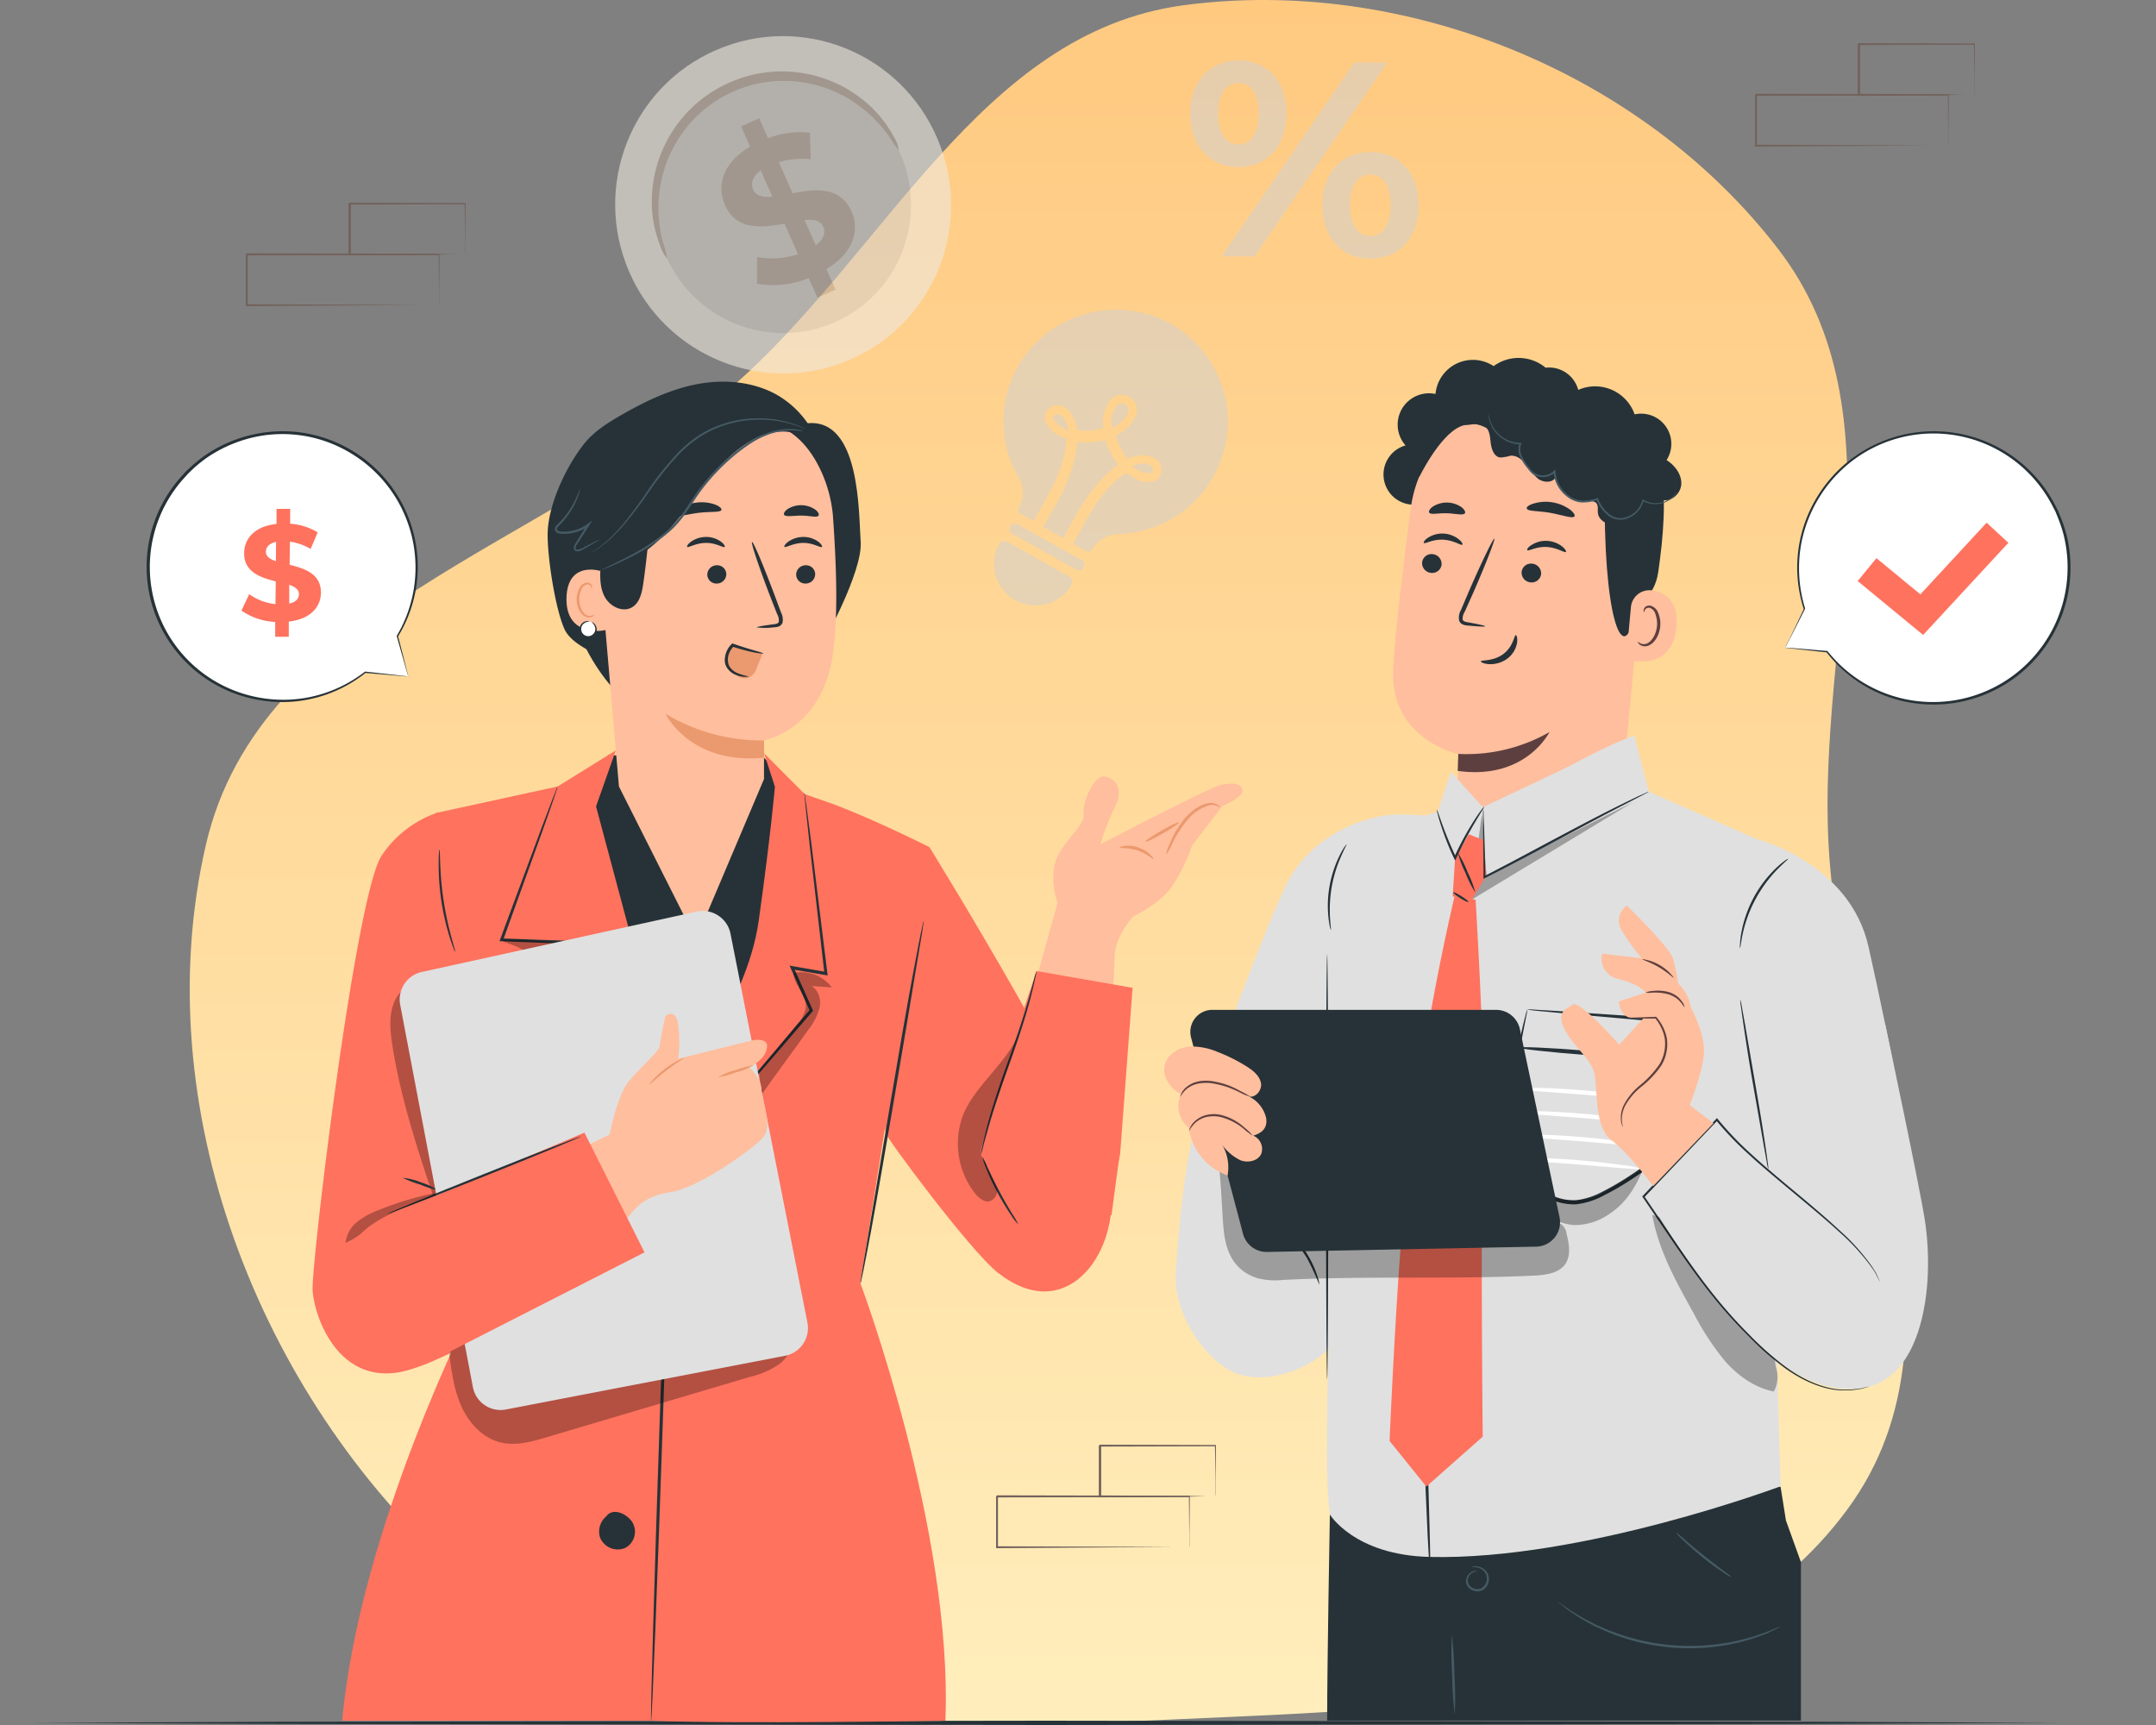 <svg width="500" height="400" fill="none" xmlns="http://www.w3.org/2000/svg"><rect width="100%" height="100%" fill="#808080" stroke="none"/><g clip-path="url(#a)"><path fill-rule="evenodd" clip-rule="evenodd" d="M424.07 195.939c-2.648-47.943 17.607-100.042-11.666-138.167C380.912 16.78 325.657-5.651 274.411 1.229c-47.381 6.378-69.14 57.976-105.427 89.15-42.228 36.261-108.72 51.239-121.245 105.56-13.885 60.269 12.096 127.49 58.189 168.696 44.447 39.702 109.006 36.62 168.483 33.969 55.899-2.508 120.672-3.512 153.954-48.516 31.707-42.927-1.432-100.759-4.295-154.149Z" fill="url(#b)"/><path d="m7 399.505 58.875-.252 58.875-.091L242.5 399l117.75.162 58.875.091 58.875.252-58.875.242-58.875.091L242.5 400l-117.75-.162-58.875-.091L7 399.505ZM308.41 351.227s-.63 34.83-.63 47.75h109.88v-36.74l-3.48-9.66-1.25-7.84-104.52 6.49Z" fill="#263238"/><path d="M337.381 397.577a82.495 82.495 0 0 1-.611-9.24 84.815 84.815 0 0 1-.09-9.27 82.91 82.91 0 0 1 .611 9.25c.199 3.083.229 6.174.09 9.26ZM341.14 363.417s.2-.15.64-.21a3.237 3.237 0 0 1 1.83.31 2.903 2.903 0 0 1 1.67 2.21 3.001 3.001 0 0 1-1.44 3 2.793 2.793 0 0 1-3.3-.65 2.16 2.16 0 0 1-.56-1.45c0-.456.135-.902.39-1.28a2.332 2.332 0 0 1 1.53-1.07c.45-.06.69.05.68.07-.01.02-.25 0-.63.13-.54.183-.993.561-1.27 1.06a1.84 1.84 0 0 0 .22 2.22 2.335 2.335 0 0 0 2.69.51 2.568 2.568 0 0 0 .835-3.561 2.578 2.578 0 0 0-.985-.909 4.315 4.315 0 0 0-2.3-.38ZM401.64 365.777a10.059 10.059 0 0 1-2.12-1.23c-1.26-.83-3-2.05-4.76-3.49-1.76-1.44-3.35-2.85-4.43-3.9a9.914 9.914 0 0 1-1.66-1.8c.685.447 1.324.96 1.91 1.53 1.14 1 2.72 2.33 4.5 3.76 1.78 1.43 3.45 2.69 4.65 3.6.683.45 1.322.962 1.91 1.53ZM412.91 377.217a1.955 1.955 0 0 1-.48.27l-1.44.69-1 .49c-.38.17-.82.32-1.28.49-.92.33-2 .77-3.16 1.08l-1.88.53c-.65.18-1.35.29-2.06.45-1.42.34-3 .51-4.6.73a49.76 49.76 0 0 1-21.12-2.37 45.55 45.55 0 0 1-4.33-1.72c-.66-.3-1.32-.57-1.92-.88l-1.71-.93a30.686 30.686 0 0 1-2.85-1.75c-.41-.27-.8-.51-1.15-.75-.35-.24-.63-.49-.91-.71l-1.25-1c-.28-.23-.42-.35-.41-.37.166.082.323.179.47.29l1.31.91.93.66c.35.23.75.46 1.17.72.84.5 1.76 1.13 2.87 1.66l1.71.9c.6.3 1.25.55 1.91.85 1.31.62 2.78 1.1 4.31 1.65a50.595 50.595 0 0 0 20.87 2.31c1.62-.2 3.16-.35 4.57-.67.71-.15 1.4-.25 2.05-.42l1.87-.5c1.2-.28 2.23-.69 3.16-1 .46-.16.9-.3 1.29-.45l1.06-.44 1.47-.6a2.3 2.3 0 0 1 .53-.12Z" fill="#455A64"/><path d="M328.221 117.017a6.998 6.998 0 0 1-6.274-10.75 7.003 7.003 0 0 1 4.014-2.98 7.27 7.27 0 0 1 6.95-11.93 8.703 8.703 0 0 1 4.908-7.051 8.71 8.71 0 0 1 8.572.591 9.777 9.777 0 0 1 12.05.37 6.997 6.997 0 0 1 7.171 4.041 7.003 7.003 0 0 1-1.631 8.07" fill="#263238"/><path d="M327.161 117.937a29.667 29.667 0 0 1 30.93-25.78l1.54.08c16.5 1.78 24.2 16.8 21.95 33.24l-5.13 55-.28 2.67-38.56 5.76.75-14s-15.83-3.33-15.27-19.24c.32-7.69 2.2-23.47 4.07-37.73Z" fill="#FFBE9D"/><path d="M338.191 174.817a38.587 38.587 0 0 0 21.14-5.06s-5.47 11.2-21.27 9l.13-3.94Z" fill="#5E3F3F"/><path d="M329.801 130.437a2.279 2.279 0 0 0 2.07 2.4 2.172 2.172 0 0 0 2.19-1.107 2.19 2.19 0 0 0 .26-.823 2.29 2.29 0 0 0-2.08-2.41 2.185 2.185 0 0 0-2.182 1.119 2.202 2.202 0 0 0-.258.821ZM330.19 125.897c.27.31 2-.88 4.5-.75s4.17 1.43 4.45 1.15c.14-.13-.12-.68-.88-1.28a6.193 6.193 0 0 0-3.54-1.29 6.004 6.004 0 0 0-3.6 1c-.78.5-1.03 1.03-.93 1.17ZM352.88 132.637a2.256 2.256 0 0 0 2.07 2.4 2.184 2.184 0 0 0 2.45-1.93 2.27 2.27 0 0 0-2.08-2.4 2.173 2.173 0 0 0-2.44 1.93ZM354.19 127.577c.27.31 2.06-.87 4.5-.74s4.17 1.43 4.45 1.15c.14-.13-.12-.68-.87-1.28a6.225 6.225 0 0 0-3.55-1.29 6.064 6.064 0 0 0-3.6 1c-.77.46-1.03.99-.93 1.16ZM344.421 145.227c0-.14-1.49-.48-3.93-.91-.62-.1-1.21-.25-1.29-.68a3.123 3.123 0 0 1 .51-1.83c.66-1.48 1.35-3 2.08-4.66 2.9-6.64 5-12.11 4.76-12.23-.24-.12-2.83 5.18-5.73 11.81l-2 4.7a3.57 3.57 0 0 0-.44 2.43 1.502 1.502 0 0 0 1 1c.338.117.692.185 1.05.2 2.44.22 3.98.31 3.99.17ZM351.53 147.277c-.39 0-.53 2.61-2.9 4.38s-5.17 1.34-5.21 1.71c0 .16.61.54 1.8.63a6.586 6.586 0 0 0 4.34-1.27 5.765 5.765 0 0 0 2.26-3.68c.16-1.11-.11-1.78-.29-1.77ZM354.09 117.937c.21.67 2.66.48 5.51 1 2.85.52 5.13 1.38 5.54.8.19-.27-.18-.92-1.09-1.61a9.69 9.69 0 0 0-8.42-1.35c-1.12.34-1.68.8-1.54 1.16ZM331.441 118.867c.4.57 2.12.08 4.14.15 2.02.07 3.72.56 4.15 0 .18-.27-.06-.84-.78-1.4a6.003 6.003 0 0 0-6.68-.13c-.74.54-1 1.09-.83 1.38Z" fill="#263238"/><path d="M329.091 110.727s4.69-9.76 9.61-11.84c5.95-2.53 8.14 4 13.76 2.71 5.62-1.29 11.3-3.7 16.75.86 6 5 2.9 8.14 2.93 15.22.13 28.69 4.95 37 7.11 23.64.24-1.47 4.39-2.44 5.31-8.65 1.19-8.05 2-17.86.47-23.69-1.28-4.91-3.88-8.39-8.64-12.32-7.52-6.21-18.24-6.87-25.56-6.49-7.32.38-21.82 8.05-21.74 20.56Z" fill="#263238"/><path d="M378.221 140.827a4.325 4.325 0 0 1 3.136-3.806 4.32 4.32 0 0 1 1.734-.124c2.95.43 6.17 2.28 5.67 8.4-.89 10.86-11.61 7.73-11.6 7.42.01-.31.65-7.35 1.06-11.89Z" fill="#FFBE9D"/><path d="M379.851 148.817c.05 0 .18.15.49.32.433.229.938.283 1.41.15 1.18-.33 2.3-2.07 2.51-4 .106-.928 0-1.868-.31-2.75a2.189 2.189 0 0 0-1.3-1.57 1 1 0 0 0-1.16.43c-.17.29-.12.51-.18.52-.06.01-.22-.2-.09-.64a1.17 1.17 0 0 1 .48-.64 1.423 1.423 0 0 1 1.07-.19 2.67 2.67 0 0 1 1.84 1.84 6.35 6.35 0 0 1 .4 3.08c-.24 2.18-1.53 4.14-3.14 4.46a1.997 1.997 0 0 1-1.7-.43c-.32-.31-.36-.56-.32-.58Z" fill="#5E3F3F"/><path d="M379.09 119.757a10.32 10.32 0 0 1-4.71 1.89c-1.71.09-3.61-1-3.81-2.69-.09-.76.14-1.63-.33-2.24-.47-.61-1.67-.56-2.58-.51a7.004 7.004 0 0 1-7-5.34c-.87 1.17-2.74 1-3.93.18a15.538 15.538 0 0 1-2.8-3.32c-.9-1.14-2.19-2.18-3.64-2.05-.778.229-1.58.366-2.39.41-1.42-.2-2-1.91-2.18-3.34-.18-1.43-.23-3.09-1.4-3.92-1.17-.83-2.56-.43-3.89-.3s-3-.26-3.27-1.57a2.562 2.562 0 0 1 .58-1.94 7.063 7.063 0 0 1 8.45-2.26 9.553 9.553 0 0 1 13.866-5.082 9.552 9.552 0 0 1 3.754 4.082 9.714 9.714 0 0 1 8.764-1.8 9.709 9.709 0 0 1 6.516 6.13 6.999 6.999 0 0 1 7.41 10.6c1.9 1.22 3.48 3.24 3.41 5.5-.07 2.26-2.38 4.38-4.52 3.68a3.899 3.899 0 0 1-4.648 5.267 3.906 3.906 0 0 1-2.272-1.717" fill="#263238"/><path d="M345.22 95.917a.67.67 0 0 0 0 .2v.59c.113.743.346 1.462.69 2.13a7.771 7.771 0 0 0 2.28 2.69 7.28 7.28 0 0 0 4.39 1.49l-.17-.25a4.008 4.008 0 0 0 .07 3c.439 1 1.022 1.929 1.73 2.76a8.1 8.1 0 0 0 1.15 1.31 3.886 3.886 0 0 0 1.73.74 4.003 4.003 0 0 0 3.56-1.08l-.4-.14a8.153 8.153 0 0 0 3.18 5.81 5.996 5.996 0 0 0 3.52 1.35c1.209.003 2.41-.2 3.55-.6l-.28-.14a8.669 8.669 0 0 0 2.41 3.49 4.569 4.569 0 0 0 3.73 1.22 5.99 5.99 0 0 0 3.092-1.505 5.992 5.992 0 0 0 1.758-2.955l-.25.1a5.55 5.55 0 0 0 3.7.73 5.995 5.995 0 0 0 2.67-1c.5-.343.933-.773 1.28-1.27.125-.169.226-.354.3-.55a6.354 6.354 0 0 1-1.68 1.67 6.005 6.005 0 0 1-2.6.92 5.394 5.394 0 0 1-3.5-.75l-.19-.13-.06.23a5.648 5.648 0 0 1-4.58 4.13 4.156 4.156 0 0 1-3.39-1.15 8.191 8.191 0 0 1-2.26-3.3l-.07-.21-.21.06a10.322 10.322 0 0 1-3.4.57 5.465 5.465 0 0 1-3.25-1.25 7.747 7.747 0 0 1-2.078-2.423 7.756 7.756 0 0 1-.922-3.057l-.05-.52-.36.38a3.625 3.625 0 0 1-4.64.33 8.118 8.118 0 0 1-1.09-1.23 11.017 11.017 0 0 1-1.69-2.65 3.51 3.51 0 0 1-.1-2.73l.1-.25h-.28a6.997 6.997 0 0 1-4.21-1.36 7.742 7.742 0 0 1-2.27-2.55 8.521 8.521 0 0 1-.91-2.85Z" fill="#455A64"/><path d="m398.171 259.647 14.44 13.93-4.67-26.61 29.3-9.26s7.78 36.51 9.14 45.15c2.42 15.5-.56 37.53-15 39.08-15.62 1.67-27.42-13.74-34.93-23.85-5.77-7.77-15.08-21.36-15.08-21.36l16.8-17.06M286.551 235.987c-4.7 14.8-11.27 17-13.87 59.45-.51 8.27 5.7 18.87 13.09 22.61 7.39 3.74 20.28-.85 24.46-8l4.15-31.37-27.83-42.69Z" fill="#E0E0E0"/><path d="M305.97 297.927a63.971 63.971 0 0 0-2.88-6.23 64.043 64.043 0 0 0-4-5.6 6.544 6.544 0 0 1 1.51 1.37 22.854 22.854 0 0 1 4.92 8.47c.255.635.407 1.307.45 1.99Z" fill="#263238"/><path d="M279.471 253.047c.25-.87 14.71-40.23 19.32-48.85 5.52-10.31 17.12-14.86 24.32-15.31 7.2-.45 84.28 5.69 84.28 5.69s21.59 5.42 25.95 25c5.48 24.49 9.89 48.65 9.89 48.65l-38.63 8.35-4.51-11.49-72.59 16.2-17.72-26.22-30.31-2.02Z" fill="#E0E0E0"/><path d="m412.93 344.687-1.84-65.61 1.43-82.25-30.14-13.25-3.38-13-35.14 16.61-7.36-8.13-3.08 9.16-7.7 2.52-15.15 29.84-.66 52.4s-3.67 61.76-1.5 78.21c0 0 5.68 9.42 23.14 9.84 35.4.85 81.38-16.38 81.38-16.38" fill="#E0E0E0"/><path d="M382.35 254.917c0 .14-1.78 0-4.62-.2l-11.07-.93-11.08-.82c-2.84-.22-4.59-.39-4.59-.53a20.884 20.884 0 0 1 4.62-.18c2.85 0 6.79.19 11.13.54 4.34.35 8.25.8 11.07 1.21 2.82.41 4.55.77 4.54.91ZM381.86 260.307c0 .14-1.78 0-4.62-.2l-11.07-.92-11.08-.83c-2.84-.22-4.59-.38-4.59-.53a20.887 20.887 0 0 1 4.62-.18c2.85 0 6.79.2 11.13.54 4.34.34 8.25.8 11.07 1.21a20.84 20.84 0 0 1 4.54.91ZM381.371 265.697c0 .14-1.78 0-4.62-.2l-11.07-.92-11.08-.83c-2.84-.21-4.59-.38-4.59-.52s1.77-.22 4.62-.19 6.79.2 11.13.54c4.34.34 8.25.8 11.07 1.22 1.542.126 3.066.428 4.54.9ZM380.88 271.087c0 .14-1.78 0-4.62-.2l-11.07-.92-11.1-.83c-2.84-.21-4.59-.38-4.59-.52s1.77-.22 4.62-.18c2.85.04 6.79.19 11.13.53 4.34.34 8.25.8 11.07 1.22 1.55.125 3.08.427 4.56.9Z" fill="#fff"/><path d="M331.521 362.747a1.491 1.491 0 0 1-.06-.42c0-.34-.06-.75-.1-1.25-.06-1.19-.15-2.79-.27-4.82-.19-4.27-.45-10.3-.78-17.71-.56-15-1.27-35.65-1-58.52.14-11.44.52-22.35 1.62-32.23 1.1-9.88 2.83-18.63 4.36-26 1.53-7.37 3-13.21 4-17.28.49-2 .89-3.52 1.17-4.67.14-.49.24-.88.33-1.21a1.34 1.34 0 0 1 .15-.41c.011.143.011.287 0 .43-.07.34-.15.74-.24 1.23-.25 1.16-.59 2.73-1 4.72-.88 4.09-2.2 10-3.67 17.33-1.47 7.33-3.07 16.11-4.15 25.93-1.08 9.82-1.4 20.72-1.54 32.13-.24 22.84.37 43.52.76 58.49.2 7.42.37 13.45.48 17.72.05 2 .08 3.64.1 4.83v1.25a1.214 1.214 0 0 1-.16.46ZM354.171 234.077a14.842 14.842 0 0 1 2 .06l5.94.36 21.67 1.48h.41v.41c-.75 9.93-1.64 21.81-2.61 34.65v.23l-.18.13c-1 .74-2.11 1.48-3.24 2.21a64.5 64.5 0 0 1-6.09 3.53 17.883 17.883 0 0 1-6.61 2.13 13.207 13.207 0 0 1-6.55-1.52 28.723 28.723 0 0 1-5.3-3.54c-.79-.66-1.56-1.33-2.29-2a4.182 4.182 0 0 1-1-1.24 6.435 6.435 0 0 1-.58-1.46 22.642 22.642 0 0 1-.53-5.71 83.29 83.29 0 0 1 .91-10.12c.9-6.14 2-11 2.73-14.41.38-1.69.71-3 .94-3.87.097-.455.238-.901.42-1.33-.036.462-.11.92-.22 1.37-.19 1-.45 2.29-.76 3.91-.65 3.39-1.6 8.31-2.4 14.43a83.678 83.678 0 0 0-.79 10c-.05 1.84.135 3.678.55 5.47a4.185 4.185 0 0 0 1.37 2.27c.72.67 1.48 1.32 2.27 2a27.642 27.642 0 0 0 5.13 3.4 12.183 12.183 0 0 0 6.07 1.4 17.117 17.117 0 0 0 6.22-2 61.558 61.558 0 0 0 6-3.48c1.11-.72 2.21-1.46 3.2-2.18l-.21.37c1-12.83 2-24.71 2.79-34.63l.38.44-21.4-1.88-6-.57-1.6-.18a2.502 2.502 0 0 1-.64-.13Z" fill="#263238"/><path d="M379 170.577s-3.93 1.14-14 6.52c-9.88 5.27-21.12 10.09-21.12 10.09l.86 15.87 37.35-18.77M336.501 179.057l7.36 8.13-3.93 17.01-6.56-15.37" fill="#E0E0E0"/><path d="M383.56 245.367c0 .28-7.05-.05-15.7-.72-8.65-.67-15.649-1.45-15.629-1.72.02-.27 7.049 0 15.699.72 8.65.72 15.65 1.45 15.63 1.72Z" fill="#263238"/><path d="M350.73 270.887c1.69 2.79 3.27 6.61 5.58 8.91a13.698 13.698 0 0 0 8.56 4.27 13.993 13.993 0 0 0 8.12-2.42c3.93-2.46 6.35-6.33 8.1-10.62.25-.32-5.62 3.6-8.81 5.3a14.339 14.339 0 0 1-9 1.93c-4.72-.38-8.95-4.27-12.53-7.37M343.73 188.947c-.33.24-2.37 19.63-2.37 19.63l37.48-22.65-34.12 17.13-.99-14.11Z" fill="#000" opacity=".3"/><path d="M337.321 207.857a551.935 551.935 0 0 0-12.54 81.83c-1.44 19.12-2.52 44.46-2.52 44.46l8.53 10.56 13.07-11.57s-.56-53.82.12-71.84c.56-14.83-1.78-52.66-1.78-52.66l-4.88-.78Z" fill="#FF725E"/><path d="M403.581 231.787c.157.5.274 1.012.35 1.53.19 1.09.45 2.51.76 4.21.63 3.65 1.46 8.52 2.39 13.9.93 5.38 1.75 10.36 2.28 13.93.27 1.78.47 3.23.6 4.23a9.97 9.97 0 0 1 .15 1.57 8.46 8.46 0 0 1-.35-1.54c-.2-1.08-.45-2.5-.76-4.2-.64-3.65-1.49-8.52-2.44-13.9-.95-5.38-1.7-10.36-2.23-13.93-.25-1.72-.45-3.14-.6-4.23a8.53 8.53 0 0 1-.15-1.57ZM414.72 199.127c.06.07-1 .91-2.53 2.47a30.854 30.854 0 0 0-8 14.78c-.46 2.13-.57 3.48-.66 3.48a3.165 3.165 0 0 1 0-1 19.6 19.6 0 0 1 .31-2.59 27.865 27.865 0 0 1 2.85-8.12 27.393 27.393 0 0 1 5.2-6.85 19.072 19.072 0 0 1 2-1.69c.252-.199.532-.361.83-.48Z" fill="#263238"/><path d="m343.981 194.777-3.35-1.31-3.17 5.45-.57 8.94 4.47.72 3.36-5.52-.74-8.28Z" fill="#FF725E"/><path d="M307.781 221.377c.14 0 .26 22 .26 49.2 0 27.2-.12 49.21-.26 49.21s-.26-22-.26-49.21.11-49.2.26-49.2ZM344.22 187.047c.06.05-.73 1.25-1.91 3.24a89.543 89.543 0 0 0-4.26 8l-.35.76-.24.51-.24-.5a61.765 61.765 0 0 1-3.12-7.93c-.33-1-.56-1.87-.7-2.45a2.78 2.78 0 0 1-.17-.92c.07 0 .47 1.24 1.2 3.26.73 2.02 1.82 4.8 3.26 7.81h-.47l.36-.77a67.257 67.257 0 0 1 4.41-8c.64-1 1.18-1.74 1.57-2.26.185-.279.407-.531.66-.75ZM382.38 183.577a2.759 2.759 0 0 1-.52.31l-1.51.79-5.59 2.9c-4.71 2.45-11.17 5.94-18.32 9.76-4.36 2.32-8.48 4.47-12.07 6.27l-.33.17v-.37c0-4.66-.08-8.58-.11-11.42v-3.21c-.017-.384 0-.769.05-1.15.062.377.092.758.09 1.14 0 .81.07 1.89.12 3.22.08 2.84.18 6.76.3 11.41l-.33-.2c3.57-1.83 7.68-4 12-6.32 7.15-3.82 13.64-7.26 18.4-9.63 2.38-1.19 4.32-2.12 5.67-2.75l1.56-.7c.189-.093.387-.167.59-.22ZM312.301 195.787c.07 0-.51 1-1.27 2.74a31.082 31.082 0 0 0-2.15 6.9 31.847 31.847 0 0 0-.45 7.21c.11 1.85.3 3 .22 3a2.512 2.512 0 0 1-.24-.79c-.157-.726-.27-1.46-.34-2.2a25.848 25.848 0 0 1 .3-7.33 26.22 26.22 0 0 1 2.33-7c.322-.667.69-1.312 1.1-1.93.29-.39.47-.62.5-.6ZM340.541 209.147c-.08.13-.93-.27-1.9-.89-.97-.62-1.7-1.21-1.62-1.33.08-.12.93.28 1.9.89.97.61 1.7 1.21 1.62 1.33Z" fill="#263238"/><path d="M342.151 206.967a24.301 24.301 0 0 1-2.28-4.53 24.666 24.666 0 0 1-1.79-4.73 24.725 24.725 0 0 1 2.27 4.53 25.226 25.226 0 0 1 1.8 4.73ZM435.95 297.177a.82.82 0 0 1-.14-.23c-.09-.17-.2-.4-.35-.68-.15-.28-.34-.68-.56-1.11-.22-.43-.59-.9-.95-1.43a51.642 51.642 0 0 0-7.5-8.15c-3.5-3.21-7.93-6.83-12.92-11-2.48-2.09-5.12-4.27-7.76-6.71a73.596 73.596 0 0 1-7.8-8.1h.38l-15.05 15.81c-.69.72-1.38 1.43-2 2.1v-.33c5.69 8.32 10.87 16.37 16.31 23.12a108.793 108.793 0 0 0 8.19 9.15 66.976 66.976 0 0 0 8 7.09c5.2 3.93 10.42 5.61 14.05 5.52h1.29l1.11-.12 1-.1.78-.18 1.06-.23.36-.06c-.112.048-.23.085-.35.11l-1.05.28-.78.2-1 .13-1.12.14h-1.3c-3.67.16-9-1.51-14.27-5.43a67.314 67.314 0 0 1-8-7.08 109.189 109.189 0 0 1-8.25-9.15c-5.48-6.76-10.68-14.82-16.37-23.13l-.12-.17.15-.15 2-2.1 15-15.71.2-.21.18.23a74.327 74.327 0 0 0 7.72 8.08c2.63 2.43 5.26 4.63 7.73 6.72 5 4.15 9.38 7.81 12.85 11.06a49.094 49.094 0 0 1 7.43 8.29c.35.54.65 1 .92 1.45l.53 1.15.31.7c.034.075.064.152.09.23Z" fill="#263238"/><path d="M363.32 286.137a3.42 3.42 0 0 0-1.16-2.19c-1.24-.81-2.8.26-4.07 1-3.35 2-7.49 1.93-11.39 1.76a286.034 286.034 0 0 1-35.08-3.33c-5.67-.95-11.4-2.19-16.47-4.91-5.07-2.72-9.5-7.09-11.13-12.61l-2.72-1.47c2.11 4.49 1.89 17.19 2.64 22.08.75 4.89 2.93 8.39 7.64 9.91 1.932.496 3.938.638 5.92.42 19.33-1 38.83-.09 58.16-1 2.77-.14 6-.52 7.45-2.85 1.25-1.99.75-4.55.21-6.81Z" fill="#000" opacity=".3"/><path d="M375.52 242.257s-9.16-10.48-10.8-9.32c-1.64 1.16-4 1.79-1.73 6s6.1 6.63 6.82 10.24c.72 3.61-.09 12.31 3.94 15.26 4.03 2.95 9.64 10.61 9.64 10.61l14-14.6-5.54-4.17s3.35-8.36 3.32-12.73c-.03-4.37-3-9.83-3-9.83a10.243 10.243 0 0 0-3-5.7 45.132 45.132 0 0 0-1.11-5.57c-.75-2.77-10.79-12.45-10.79-12.45a4.294 4.294 0 0 0-1.13 5.85 55.113 55.113 0 0 0 4.59 6.38l-9.17-1.1a4.82 4.82 0 0 0 .647 3.795 4.798 4.798 0 0 0 3.223 2.105c5.05 1.29 6.24 3.14 6.24 3.14l-6.25 2.07s.29 3.69 3 3.78l2.73.08-5.63 6.16Z" fill="#FFBE9D"/><path d="m377.901 235.987 6.06-.2h.13l.06.07a10.623 10.623 0 0 1 2.4 4.83 9.667 9.667 0 0 1-1.24 6.34 22.698 22.698 0 0 1-4.79 5.07 14.991 14.991 0 0 0-3.59 4.23 6.996 6.996 0 0 0-.8 3.6c.06.89.28 1.35.23 1.37-.05.02-.07-.11-.17-.33a4.07 4.07 0 0 1-.26-1 6.783 6.783 0 0 1 .67-3.78 14.695 14.695 0 0 1 3.6-4.42 23.539 23.539 0 0 0 4.66-5 9.339 9.339 0 0 0 1.21-6 10.413 10.413 0 0 0-2.22-4.66l.16.07c-3.78.03-6.12-.05-6.11-.19ZM390.68 233.577c-.08 0-.34-.49-.93-1.2a5.997 5.997 0 0 0-3-1.86 12.018 12.018 0 0 0-3.58-.34 5.754 5.754 0 0 1-1.54 0 4.016 4.016 0 0 1 1.51-.37 9.577 9.577 0 0 1 3.75.21 6.386 6.386 0 0 1 1.91.91 5.08 5.08 0 0 1 1.2 1.23c.353.402.588.893.68 1.42ZM388.18 226.707c-.11.11-1.47-1.26-3.49-2.44-2.02-1.18-3.88-1.72-3.84-1.87a11.003 11.003 0 0 1 7.33 4.31Z" fill="#5E3F3F"/><path d="m276.22 240.577 12.05 45.52a5.661 5.661 0 0 0 5.58 4.21l62.39-1.23a5.672 5.672 0 0 0 2.398-.584 5.667 5.667 0 0 0 3.032-6.236l-9.19-43.6a5.655 5.655 0 0 0-5.54-4.49h-65.78a5.11 5.11 0 0 0-4.94 6.41Z" fill="#263238"/><path d="M270.98 250.847a4.56 4.56 0 0 1 0-5.65 7.002 7.002 0 0 1 5.35-2.53 15.41 15.41 0 0 1 6 1.24 38.978 38.978 0 0 1 6.75 3.37c1.51.95 3.07 2.18 3.36 3.93.29 1.75-1.61 3.76-3.16 2.88a7.453 7.453 0 0 1 4.36 5.19c.33 2.23-.86 3.42-3 4.06a3.351 3.351 0 0 1 1.85 4.24c-.79 1.67-3.09 2.13-4.81 1.47a11.203 11.203 0 0 1-4.2-3.52 10.254 10.254 0 0 1 1.2 7.05 13.788 13.788 0 0 1-9-11.08 6.384 6.384 0 0 1-1.74-7.84c-1.91-.59-4.08-3.52-3.93-5.52" fill="#FFBE9D"/><path d="M290.52 263.357a16.688 16.688 0 0 1-2.06-1.57 13.766 13.766 0 0 0-5.41-2.77 7.652 7.652 0 0 0-3.3 0c-.88.22-1.7.633-2.4 1.21a7.693 7.693 0 0 0-1.57 2c.012-.241.077-.477.19-.69a4.662 4.662 0 0 1 1.14-1.56 6.087 6.087 0 0 1 2.52-1.39 7.484 7.484 0 0 1 3.53-.05c2.067.518 3.97 1.55 5.53 3a10.01 10.01 0 0 1 1.83 1.82ZM289.99 254.307a11.538 11.538 0 0 1-2.49-1 25.931 25.931 0 0 0-2.66-1.16 21.788 21.788 0 0 0-3.42-.89 9.625 9.625 0 0 0-3.46 0 6.283 6.283 0 0 0-2.57 1.11 6.527 6.527 0 0 0-1.68 2s0-.28.2-.71a4.472 4.472 0 0 1 1.25-1.59 6.258 6.258 0 0 1 2.7-1.29 9.537 9.537 0 0 1 3.65 0c1.194.209 2.365.527 3.5.95a21.26 21.26 0 0 1 2.65 1.28c.809.374 1.588.809 2.33 1.3Z" fill="#5E3F3F"/><path d="M411.921 317.257c-.5-1.8.15-1.81-1.28-3a112.789 112.789 0 0 1-14.45-15.21c-4.44-5.56-11.37-16.84-11.37-16.84l-1.64-.5c1.42 8.13 5.51 15.5 9.54 22.71a62.7 62.7 0 0 0 7.37 11.25c3 3.37 6.86 6.14 11.28 7a7.043 7.043 0 0 0 .55-5.41Z" fill="#000" opacity=".3"/><path d="M93.61 211.81c.052.331.076.665.07 1 0 .733.02 1.693.06 2.88v2.08c0 .75.12 1.58.18 2.47.15 1.76.23 3.78.57 6 .15 1.11.3 2.27.46 3.48.16 1.21.42 2.45.64 3.74.42 2.6 1.06 5.33 1.68 8.22 1.34 5.75 3 12 4.81 18.63 1.81 6.63 3.41 12.9 4.66 18.69.57 2.92 1.17 5.67 1.52 8.29.19 1.3.41 2.56.55 3.77.14 1.21.24 2.39.35 3.51.27 2.22.27 4.26.34 6 0 .89.07 1.72.06 2.48-.01.76-.06 1.45-.09 2.09-.06 1.193-.11 2.153-.15 2.88-.01.335-.043.669-.1 1a5.063 5.063 0 0 1 0-1v-4.96c0-.76-.08-1.58-.12-2.47-.11-1.77-.14-3.79-.45-6-.12-1.113-.25-2.273-.39-3.48-.15-1.21-.39-2.45-.59-3.75-.37-2.6-1-5.34-1.57-8.24-1.29-5.76-2.92-12.06-4.71-18.65-1.79-6.59-3.39-12.87-4.74-18.65-.6-2.9-1.23-5.65-1.62-8.26-.21-1.3-.45-2.55-.61-3.76-.16-1.21-.28-2.38-.41-3.5-.32-2.22-.36-4.25-.47-6 0-.89-.11-1.72-.12-2.48v-2.09c0-1.2.05-2.15.07-2.88.003-.35.044-.698.12-1.04Z" fill="#263238"/><path d="m231.12 259.73 14.15-50.33 17.41 3.17s-4.17 4.75-4.17 9.12c0 4.37-2.9 45.56-2.9 45.56s-17.31 5.08-24.31-6.64" fill="#FFBE9D"/><path d="M245.27 209.4s-1.94-5.25-.41-9.79c1.53-4.54 6.76-8.06 6.43-10.79-.33-2.73 2.45-9.26 5-8.75 2.55.51 4.34 3 2.23 7.18a53.87 53.87 0 0 0-3.34 8.54s26-13.55 28.13-13.84c2.13-.29 4.25-.59 4.8 1.11.55 1.7-4.64 3.86-4.64 3.86l-7 9.09a39.93 39.93 0 0 1-4.85 9.78c-3 4.06-8.91 6.78-8.91 6.78l-7.58 9.12s-11.53-3.92-9.86-12.29Z" fill="#FFBE9D"/><path d="M283 187.28s-.23-.15-.64-.35a3.104 3.104 0 0 0-1.85-.22 10.325 10.325 0 0 0-5.23 3.55 27.016 27.016 0 0 0-3.51 5.54 11.443 11.443 0 0 1-1.36 2.41c.178-.914.481-1.799.9-2.63a21.743 21.743 0 0 1 3.43-5.79c1.74-2 3.88-3.38 5.71-3.58a3.05 3.05 0 0 1 2.05.48c.4.31.5.57.5.59ZM273.45 190.69c.1.17-1.58 1.31-3.74 2.55-2.16 1.24-4 2.11-4.1 1.94-.1-.17 1.57-1.32 3.74-2.56s4-2.11 4.1-1.93ZM259.67 196.53c-.09-.17 2-.86 4.37 0s3.63 2.59 3.46 2.67c-.17.08-1.49-1.28-3.69-2s-4.11-.46-4.14-.67Z" fill="#EB996E"/><path d="M205.34 262.64c-.13.75 19.7 27.51 26.13 32.53 15.78 12.31 27.38-4.34 26.22-18.43-1.16-14.09-42.15-80.31-42.15-80.31l-13.27 31.27 3.07 34.94Z" fill="#FF725E"/><path d="m101.56 189.34 36.06-8.47 3.4-5.75 36.17.58 8.4 8.99 24.1 11.84-20.23 84.93-67.88 3.49-20.02-95.61Z" fill="#263238"/><path d="m142.82 174-13.49 8.37-28.33 6.17 9 113.82S83.42 354.09 79.36 399h71.54s6.77-57.13 6.06-80c-.71-22.87-.27-63-.27-63l-18.46-69 4.59-13Z" fill="#FF725E"/><path d="m179.71 182.43-2.52-7.77 9.42 9.48s5.58 1.94 6.78 2.38c9.37 3.5 22.15 9.91 22.15 9.91l-16 101.17S221 354.72 219.25 399c0 0-49 .81-68.35 0l5.23-145.25s17-20.07 19.83-40.27c2.83-20.2 3.75-31.05 3.75-31.05Z" fill="#FF725E"/><path d="M155.26 269.75a4.987 4.987 0 0 1-.63-.62l-1.71-1.85-6.31-7-21.31-24-.14-.15.06-.19c1.08-3.91 2.22-8 3.39-12.21.5-1.82 1-3.62 1.5-5.4l.34.47-14.14-.54h-.48l.17-.45c3.83-10.33 7.12-19.17 9.47-25.51 1.17-3.08 2.11-5.54 2.79-7.31.31-.8.57-1.44.76-1.94a3.23 3.23 0 0 1 .31-.66 4.144 4.144 0 0 1-.2.7l-.66 2-2.59 7.38c-2.3 6.37-5.5 15.25-9.23 25.61l-.31-.47 14.14.5h.47l-.13.45c-.49 1.77-1 3.58-1.5 5.4-1.17 4.2-2.31 8.3-3.4 12.2l-.08-.33L147 260c2.57 3 4.65 5.41 6.14 7.13l1.62 1.94c.19.209.358.436.5.68Z" fill="#263238"/><path d="M151 399c-.2 0 .74-32.79 2.11-73.21 1.37-40.42 2.64-73.2 2.84-73.19.2.01-.74 32.78-2.1 73.21-1.36 40.43-2.64 73.19-2.85 73.19Z" fill="#263238"/><path d="M186.52 183.76c.075.265.128.536.16.81.09.6.2 1.38.34 2.36.28 2.13.67 5.1 1.16 8.78.93 7.56 2.22 18 3.7 30l.06.48-.48-.08-7.84-1.35.41-.52 1.49 3.34 2.94 6.58.09.21-.15.18-21.73 25.2-6.51 7.42c-.73.82-1.32 1.48-1.78 2-.46.52-3.1 2.47-3.12 2.46-.02-.01 2.64-2.07 3-2.55L160 267l6.34-7.57 21.54-25.36-.06.39-2.94-6.57-1.49-3.35-.29-.63.69.12 7.84 1.36-.43.4c-1.38-12-2.58-22.48-3.45-30-.39-3.7-.71-6.68-.94-8.82-.09-1-.16-1.76-.22-2.36a3.468 3.468 0 0 1-.07-.85ZM146.5 352.75c-1.44-1.91-4.35-3.09-5.84-1.22h.05a4.581 4.581 0 0 0-1.55 5 4.433 4.433 0 0 0 4.162 2.761 4.419 4.419 0 0 0 1.718-.371 4.263 4.263 0 0 0 2.146-4.533 4.254 4.254 0 0 0-.686-1.637ZM148.73 314.28c-1.44-1.9-4.36-3.08-5.85-1.21h.06a4.556 4.556 0 0 0-1.55 5c.222.548.551 1.045.968 1.464a4.435 4.435 0 0 0 3.186 1.297 4.427 4.427 0 0 0 1.716-.371 4.264 4.264 0 0 0 2.112-2.762 4.259 4.259 0 0 0-.642-3.418Z" fill="#263238"/><path d="M116.32 217.92c.24.77 5.32 1.55 6.21 3.69.89 2.14.45 4.59-.18 6.83s-1.45 4.48-1.29 6.8c.28 4.15 3.55 7.39 6.62 10.21 8.56 7.87 19 16.42 27.58 24.3-7.59-9.68-17.48-19.7-25.87-28.69a11.948 11.948 0 0 1-3-4.46c-.66-2.19 0-4.53.64-6.71l2.58-8.69c.22-.75.7-2 .81-2.41a18.4 18.4 0 0 0-3.18-.39s-7.55-.8-10.87-.48" fill="#000" opacity=".3"/><path d="M214.2 213.56c.011.289-.016.578-.08.86-.1.64-.23 1.45-.38 2.46-.38 2.22-.89 5.28-1.51 9-1.29 7.7-3 18.17-5 29.75-2 11.58-3.79 22.12-5.2 29.71-.71 3.8-1.3 6.86-1.74 9-.207.993-.377 1.803-.51 2.43-.04.289-.117.571-.23.84.002-.292.033-.583.09-.87.1-.63.22-1.45.38-2.45.37-2.22.88-5.28 1.51-9l5-29.74c1.95-11.62 3.79-22.12 5.2-29.71.71-3.8 1.3-6.87 1.73-9 .21-1 .38-1.8.52-2.43.042-.29.115-.576.22-.85Z" fill="#263238"/><path d="M101.5 188.43a25.282 25.282 0 0 0-13 10c-6 8.86-16.36 94.81-16 100.77.36 5.96 5.6 21.08 19.5 19.09 13.9-1.99 50.88-27.82 50.88-27.82l-12.72-24.64-27 12.72 3.67-42.55-5.33-47.57Z" fill="#FF725E"/><path d="M183.46 310c-.88-3.87-5.67-5.11-9.6-5.61l-64.1-8.18-5.56 18c.57 4.13 1.15 8.34 2.91 12.12 1.76 3.78 4.89 7.15 8.94 8.14 3.58.87 7.32-.18 10.85-1.23l47.14-14a19.465 19.465 0 0 0 6.68-2.93c1.92-1.39 3.28-3.89 2.74-6.31ZM104.54 235.66c-.77-3-1.94-6.5-4.87-7.65-3.12-1.22-6.74 1.05-8.13 4.1-1.39 3.05-1.09 6.58-.6 9.89 1.7 11.52 5.76 24.3 9.52 35.32l13.15-4.83c-1.74-12.2-6.04-24.88-9.07-36.83Z" fill="#000" opacity=".3"/><path d="m240.37 225.17-12.94 39 16.8 12.2 13.54 5.44c0-.07 2.53-19.48 1.89-12.7l3-40.05-22.29-3.89Z" fill="#FF725E"/><path d="M240.37 225.17a9.76 9.76 0 0 1-.31 1.73c-.22 1.11-.6 2.7-1.11 4.65-1 3.92-2.72 9.24-4.8 15-2.08 5.76-3.84 11.08-4.94 15-.55 1.94-1 3.51-1.27 4.61a9.952 9.952 0 0 1-.51 1.68c.063-.583.167-1.161.31-1.73.23-1.11.61-2.7 1.12-4.66 1-3.91 2.72-9.23 4.8-15 2.08-5.77 3.83-11.08 4.94-15 .55-1.94 1-3.52 1.27-4.61.126-.568.293-1.126.5-1.67ZM236.15 283.91a11.175 11.175 0 0 1-1.61-2.07 56.49 56.49 0 0 1-3.27-5.41 58.841 58.841 0 0 1-2.65-5.73 12.243 12.243 0 0 1-.81-2.49c.45.745.835 1.528 1.15 2.34.67 1.46 1.62 3.47 2.77 5.64 1.15 2.17 2.28 4.08 3.12 5.45.494.72.929 1.48 1.3 2.27ZM101.5 276a24.697 24.697 0 0 1-4.09-1.34 23.964 23.964 0 0 1-4-1.54c1.445.136 2.86.49 4.2 1.05a14.271 14.271 0 0 1 3.89 1.83ZM105.57 220.7a3.01 3.01 0 0 1-.4-.86c-.23-.57-.53-1.4-.86-2.45a56.449 56.449 0 0 1-2.58-16.87c0-1.09 0-2 .08-2.59a3.18 3.18 0 0 1 .13-.94c.08 0 .07 1.35.16 3.53a73.54 73.54 0 0 0 2.57 16.77c.56 2.1.98 3.39.9 3.41Z" fill="#263238"/><path d="m188.17 228.64 4.73.32a8.93 8.93 0 0 0-8.9-3.34c.11 2.85 3.08 5.07 2.9 7.92a7.585 7.585 0 0 1-2.07 4L176 248.41l.62 5.44c3.61-5.15 7.25-10 10.86-15.1a13.875 13.875 0 0 0 2.59-5.09c.4-1.89-.22-4.1-1.9-5.02ZM235.11 243.09l1.43-4.21c-2.41 7.23-10.59 12.78-13.28 19.91a18.775 18.775 0 0 0 3 18.11c.93 1.14 2.53 2.24 3.75 1.41a2.493 2.493 0 0 0 1.16-2.72c-.38-1-3.19-6.83-3.69-7.75-.37-.7.47-2.71 1.59-6.47 1.93-6.64 4.06-11.65 6.04-18.28Z" fill="#000" opacity=".3"/><path d="M131 128.75a45.432 45.432 0 0 0 14.51 34.33l6.49-18.79" fill="#263238"/><path d="M179.86 91.38c-5.57-3-12.29-3.48-18.51-2.24-6.22 1.24-12 4.07-17.51 7.24-3.09 1.79-6.16 3.75-8.37 6.53-4.05 5.09-8 13.44-8.43 19.93-.32 5.24 1.69 18.37 3.91 23.13 2 4.37 11.55 7.7 16.25 8.78l43.12-50.14a21.846 21.846 0 0 0-10.46-13.23Z" fill="#263238"/><path d="M187.29 98.14 177 96.29c5.65 13.46 7.18 44.23 10.41 58.46 3.81-5.53 12.66-22.37 12.19-29.06-.47-6.69-.03-28.69-12.31-27.55Z" fill="#263238"/><path d="M193.2 120.08c-.67-10.33-7.54-23-17.83-21.87l-23.8 6.07a17.67 17.67 0 0 0-13.28 16.26c0 .39-.07-.09-.06.21l5.31 61.63 17.87 35.46 15.77-37.19v-9s13.19-2.22 15.88-19.44c1.35-8.56.94-20.66.14-32.13Z" fill="#FFBE9D"/><path d="M189.05 133.08a2.2 2.2 0 0 1-2.13 2.23 2.116 2.116 0 0 1-2.28-2 2.2 2.2 0 0 1 2.12-2.23 2.116 2.116 0 0 1 2.29 2ZM190.62 126.82c-.27.29-2-.94-4.32-.93-2.32.01-4.12 1.2-4.38.91-.12-.13.15-.65.91-1.2a6.106 6.106 0 0 1 3.5-1.09 5.795 5.795 0 0 1 3.44 1.1c.73.56.98 1.08.85 1.21ZM168.44 133.08a2.196 2.196 0 0 1-.609 1.55 2.195 2.195 0 0 1-1.521.68 2.116 2.116 0 0 1-2.28-2 2.2 2.2 0 0 1 2.12-2.23 2.114 2.114 0 0 1 2.079 1.185c.124.255.196.532.211.815ZM168.06 126.82c-.27.29-1.95-.94-4.32-.93-2.37.01-4.12 1.2-4.38.91-.12-.13.15-.65.91-1.2a6.104 6.104 0 0 1 3.5-1.09 5.87 5.87 0 0 1 3.44 1.1c.73.56.98 1.08.85 1.21ZM175.49 145.48c0-.14 1.46-.4 3.85-.71.61-.06 1.18-.18 1.28-.6a2.997 2.997 0 0 0-.4-1.79 863.748 863.748 0 0 1-1.81-4.62c-2.5-6.57-4.32-12-4-12.07.32-.07 2.51 5.15 5 11.72.61 1.62 1.18 3.16 1.73 4.64.384.731.497 1.574.32 2.38a1.52 1.52 0 0 1-1 .89 4.166 4.166 0 0 1-1 .14 15.653 15.653 0 0 1-3.97.02Z" fill="#263238"/><path d="M154.36 165.53s5.6 11.82 22.82 10.17v-4a43.33 43.33 0 0 1-22.82-6.17Z" fill="#EB996E"/><path d="M167.31 118.24c-.23.64-2.6.34-5.39.69-2.79.35-5 1.1-5.41.52-.16-.27.23-.88 1.14-1.51a9.471 9.471 0 0 1 8.23-.93c1.02.41 1.53.92 1.43 1.23ZM189.84 119.56c-.41.54-2.05 0-4 0-1.95 0-3.63.37-4-.2-.16-.27.1-.81.82-1.32a5.85 5.85 0 0 1 6.48.18c.66.52.86 1.07.7 1.34Z" fill="#263238"/><path d="M188.53 104.36a7.594 7.594 0 0 0-6.69-4.29 14.71 14.71 0 0 0-7.94 2.32c-10.25 5.92-15.52 20.23-25.65 26.36-2.49 1.51-5.73.13-7.85 2.13-2.12 2-3.49 5.18-2.32 7.85a24.168 24.168 0 0 1-3.51-5.94 8.071 8.071 0 0 1-.589-3.385 8.076 8.076 0 0 1 .869-3.325c.88-1.52 2.42-2.68 2.85-4.38.37-1.5-.22-3.06-.15-4.6a9.94 9.94 0 0 1 1.57-4.39c4-7 9.43-13.37 16.46-17.31a29.087 29.087 0 0 1 15.1-3.91 22.26 22.26 0 0 1 14.37 5.7c2.27 2.12 4.65 4.3 3.48 7.17Z" fill="#263238"/><path d="M140.65 133c-.18-.49-9.16-3.73-9.28 5.81-.12 9.27 9.24 7.44 9.26 7.18.02-.26.02-12.99.02-12.99Z" fill="#FFBE9D"/><path d="M137.8 142.46s-.16.11-.44.23a1.607 1.607 0 0 1-1.2 0c-1-.37-1.79-1.93-1.82-3.61a5.299 5.299 0 0 1 .47-2.3 1.867 1.867 0 0 1 1.23-1.23.818.818 0 0 1 1 .45c.12.26.06.44.11.46.05.02.2-.15.13-.54a1.007 1.007 0 0 0-.36-.58 1.215 1.215 0 0 0-.89-.24 2.235 2.235 0 0 0-1.7 1.42 5.5 5.5 0 0 0-.59 2.58c.05 1.86 1 3.62 2.32 4a1.699 1.699 0 0 0 1.48-.23c.24-.19.29-.39.26-.41Z" fill="#EB996E"/><path d="M137 128.24c.199-.079.387-.184.56-.31.35-.22.9-.52 1.55-1a31.372 31.372 0 0 0 5-4.55 89.535 89.535 0 0 0 6.12-7.95 73.488 73.488 0 0 1 7.65-9.53 29.02 29.02 0 0 1 4.94-3.9 23.651 23.651 0 0 1 5.33-2.42 26.46 26.46 0 0 1 9.82-1.21c2.241.137 4.453.571 6.58 1.29.76.23 1.33.49 1.72.64.193.09.394.16.6.21a4.071 4.071 0 0 0-.57-.29 14.924 14.924 0 0 0-1.69-.71 24.182 24.182 0 0 0-6.62-1.44 26.24 26.24 0 0 0-10 1.14 24.132 24.132 0 0 0-5.43 2.43 29.502 29.502 0 0 0-5 4 70.513 70.513 0 0 0-7.67 9.6 93.595 93.595 0 0 1-6 8 34.35 34.35 0 0 1-4.88 4.62c-.64.48-1.17.8-1.51 1.05a4.153 4.153 0 0 0-.5.33Z" fill="#455A64"/><path d="M136.75 144.1a1.843 1.843 0 0 0-2.132 1.346 1.842 1.842 0 0 0 1.212 2.21 1.837 1.837 0 0 0 2.281-1.073 1.844 1.844 0 0 0-.931-2.343" fill="#fff"/><path d="M137.18 144.24c.399.317.689.75.83 1.24a1.58 1.58 0 0 1-.36 1.46 1.622 1.622 0 0 1-1.729.496 1.62 1.62 0 0 1-1.121-1.406 1.56 1.56 0 0 1 .55-1.4c.399-.32.889-.505 1.4-.53 0 0-.15-.1-.44-.1a1.93 1.93 0 0 0-1.9 2.07 2.002 2.002 0 0 0 2.552 1.769c.383-.111.723-.333.978-.639a1.857 1.857 0 0 0 .36-1.8 1.93 1.93 0 0 0-.71-1c-.24-.16-.4-.19-.41-.16ZM139.29 130.87c-.14 2.53-.26 5.2.91 7.45s4.12 3.79 6.32 2.53c1.8-1 2.34-3.33 2.64-5.38.88-5.9 1.28-11.87 2.21-17.77l-12.08 13.17Z" fill="#263238"/><path d="M169.65 150a4.568 4.568 0 0 0-.88 2.002 4.572 4.572 0 0 0 1.292 4.047c.526.519 1.17.904 1.878 1.121.561.19 1.169.19 1.73 0a3.853 3.853 0 0 0 1.84-2.39l1-2.4a.813.813 0 0 0-.247-1.197.808.808 0 0 0-.443-.103l-5.95-1.43" fill="#EB996E"/><path d="M173.54 156.9a5.31 5.31 0 0 1-2.7-.34 4.23 4.23 0 0 1-2.37-1.93 3.189 3.189 0 0 1-.37-1.84c.044-.657.207-1.3.48-1.9a4.861 4.861 0 0 1 1.11-1.55l.16-.14.2.07c3.94 1.39 7 2.09 7 2.26 0 .17-3.2-.26-7.22-1.6l.35-.08a4.515 4.515 0 0 0-.95 1.34 3.828 3.828 0 0 0-.17 3.14 3.9 3.9 0 0 0 2 1.76c1.44.6 2.51.68 2.48.81Z" fill="#263238"/><path d="M186.24 100c0 .05-.81-.16-2.3-.2a15.79 15.79 0 0 0-6.14 1.12 19.763 19.763 0 0 0-3.84 2 40.026 40.026 0 0 0-4 3 48.339 48.339 0 0 0-7.76 8.37c-1.18 1.66-2.22 3.36-3.35 4.93a23.217 23.217 0 0 1-3.72 4.18 41.389 41.389 0 0 1-7.83 5.24c-2.37 1.26-4.36 2.13-5.72 2.74L140 132a2.68 2.68 0 0 1-.57.2 2.88 2.88 0 0 1 .53-.3l1.54-.76c1.34-.67 3.3-1.59 5.63-2.88a42.557 42.557 0 0 0 7.7-5.28 23.51 23.51 0 0 0 3.62-4.12c1.11-1.55 2.15-3.26 3.34-4.93a46.732 46.732 0 0 1 7.87-8.43 41.13 41.13 0 0 1 4-3 20.126 20.126 0 0 1 4-2 15.344 15.344 0 0 1 6.27-1c.575.033 1.147.114 1.71.24.213.053.415.14.6.26ZM139 125.14a4.435 4.435 0 0 1-.82.55l-2.35 1.38-.79.46a2.515 2.515 0 0 1-1 .33 1.005 1.005 0 0 1-.63-.15.768.768 0 0 1-.34-.61c.022-.426.176-.835.44-1.17l2.72-4.36.37.34a9.808 9.808 0 0 1-3 1.49 10.014 10.014 0 0 1-3.32.39 2.86 2.86 0 0 1-.84-.15 1.11 1.11 0 0 1-.72-.63 1.005 1.005 0 0 1 .16-.93c.153-.211.327-.405.52-.58a19.335 19.335 0 0 0 3.16-4 34.126 34.126 0 0 0 2-4.27 4.984 4.984 0 0 1-.29 1.24 17.466 17.466 0 0 1-1.4 3.21 18.716 18.716 0 0 1-3.14 4.14c-.35.33-.69.71-.55 1 .14.29.63.43 1.12.44a9.372 9.372 0 0 0 6-1.78l1.1-.81-.74 1.15-2.78 4.33c-.21.258-.345.57-.39.9 0 .27.23.42.53.4a4.702 4.702 0 0 0 1.67-.69l2.42-1.24c.281-.161.579-.289.89-.38Z" fill="#455A64"/><path d="m92.81 233 16.86 88.65a6.526 6.526 0 0 0 7.65 5.19l64.75-12.46a6.538 6.538 0 0 0 5.172-5.123 6.53 6.53 0 0 0 .008-2.557l-17.84-90.2a6.553 6.553 0 0 0-5.228-5.159 6.563 6.563 0 0 0-2.582.039l-63.77 14a6.54 6.54 0 0 0-5.02 7.62Z" fill="#E0E0E0"/><path d="m136 265.72 5.39-2.67s1.75-9.24 4.59-12.5 7-7 7-7.89c0-.89 1.32-7 1.32-7s2.51-2.19 3 2.19a32.073 32.073 0 0 1 0 7.66l16.86-4.2c1.75-.44 3.94-.27 3.72 1.48-.22 1.75-1.16 2.66-2.5 3.75-.481.4-1.025.718-1.61.94 0 0 2.81 2.59 2.81 5.13s2.88 8.44.26 11.28-14.66 11.38-21 12.47c-6.34 1.09-7.9 3-10.84 6.74l-9-17.38Z" fill="#FFBE9D"/><path d="M158.69 245.21c.07.14-1.93 1.31-4.19 3.05-2.26 1.74-3.92 3.34-4 3.24a21.168 21.168 0 0 1 8.23-6.29h-.04ZM174.75 247a14.353 14.353 0 0 1-4.05 1.66 25.22 25.22 0 0 1-4.2 1.15 14.543 14.543 0 0 1 4.05-1.65 27.272 27.272 0 0 1 4.2-1.16Z" fill="#EB996E"/><path d="m98.41 278.37 37.13-15.74 13.93 27.77-51.06 26.04v-38.07Z" fill="#FF725E"/><path d="M134.83 263.49c.06.14-10 4.27-22.41 9.24-12.41 4.97-22.55 8.88-22.6 8.75-.05-.13 10-4.27 22.41-9.24 12.41-4.97 22.55-8.88 22.6-8.75Z" fill="#263238"/><path d="M100.86 276.66a71.375 71.375 0 0 0-13.19 4 17.482 17.482 0 0 0-4.89 2.72 7.113 7.113 0 0 0-2.63 4.8 15.972 15.972 0 0 0 3.42-2c4.22-4.23 11.49-6.69 17.65-9l-.36-.52Z" fill="#000" opacity=".3"/><path d="m94.607 156.851-2.52-9.34a31.18 31.18 0 1 0-7.4 8.35l9.92.99Z" fill="#fff"/><path d="m94.607 156.851-.67-.09-1.91-.22-7.33-.81.1.23a.137.137 0 0 0 .031-.154.142.142 0 0 0-.031-.046.153.153 0 0 0-.09-.03.153.153 0 0 0-.09.03 31.16 31.16 0 0 1-13.87 6.09 31.257 31.257 0 0 1-20.4-3.61 30.75 30.75 0 0 1-8-47l1.27-1.41 1.4-1.34a34.768 34.768 0 0 1 2.93-2.34 31.644 31.644 0 0 1 6.51-3.42 30.493 30.493 0 0 1 26.56 2.16 30.951 30.951 0 0 1 11 42.54v.11c.85 3 1.5 5.28 1.95 6.88l.52 1.8.19.62a4.771 4.771 0 0 0-.13-.58l-.45-1.77c-.42-1.63-1-4-1.8-7v.11a30.93 30.93 0 0 0 4.55-14.62 31.459 31.459 0 0 0-28.38-32.85 31.835 31.835 0 0 0-20.92 5.47 34.159 34.159 0 0 0-3 2.39l-1.42 1.31-1.29 1.43a31.313 31.313 0 0 0 3.725 45.017 31.298 31.298 0 0 0 15.215 6.683c3.316.518 6.695.484 10-.1a31.048 31.048 0 0 0 14-6.3l-.2-.2a.142.142 0 0 0-.042.1.137.137 0 0 0 .042.1.11.11 0 0 0 .08 0l7.45.64 1.88.16.62.02Z" fill="#263238"/><path d="m414.01 150.193 9.74 1a31.5 31.5 0 1 0-5.27-10l-4.47 9Z" fill="#fff"/><path d="m445.997 147.233-15.186-12.497 4.357-5.304 10.188 8.391 15.364-16.618 5.042 4.663-19.765 21.365Z" fill="#FF725E"/><path d="m414.01 150.193.33-.6c.21-.42.51-1 .89-1.73l3.37-6.65h-.25a.154.154 0 0 0 .1.038.154.154 0 0 0 .1-.038.148.148 0 0 0 .058-.075.147.147 0 0 0 .002-.095 31.555 31.555 0 0 1-.82-15.3 31.71 31.71 0 0 1 10.67-18 31.093 31.093 0 0 1 47.35 9.21l.88 1.7.71 1.77a30.7 30.7 0 0 1 1.17 3.59 31.215 31.215 0 0 1-16.476 35.557 31.223 31.223 0 0 1-38.244-8.557l-.1-.06-7.2-.61-1.89-.15H414c.197.044.398.071.6.08l1.84.21 7.29.8h-.1a31.185 31.185 0 0 0 12.21 9.5 31.76 31.76 0 0 0 43.4-36.8 34.137 34.137 0 0 0-1.2-3.68l-.73-1.81-.9-1.74a31.66 31.66 0 0 0-55.6-.48 31.24 31.24 0 0 0-2.48 25l.26-.13a.15.15 0 0 0-.1-.039.15.15 0 0 0-.1.039l-.05.06c-1.41 3-2.51 5.24-3.26 6.82l-.81 1.57c-.18.42-.27.61-.26.6Z" fill="#263238"/><path d="M66.97 144.13v3.53h-3.15v-3.44a15 15 0 0 1-7.82-2.63l1.79-3.82a12.715 12.715 0 0 0 6.09 2.32l.07-5.27c-3.49-.9-7.39-2.12-7.33-6.63.05-3.35 2.51-6.18 7.51-6.69V118h3.16v3.44c2.255.154 4.44.84 6.38 2l-1.63 3.86a12.998 12.998 0 0 0-4.8-1.7l-.07 5.36c3.49.87 7.32 2.09 7.26 6.54-.06 3.31-2.5 6.09-7.46 6.63Zm-3-14 .06-4.48c-1.68.36-2.35 1.26-2.37 2.3-.02 1.04.96 1.73 2.34 2.19l-.03-.01Zm5.36 7.68c0-1.11-.9-1.72-2.25-2.21v4.35c1.53-.31 2.23-1.14 2.25-2.14Z" fill="#FF725E"/><g style="mix-blend-mode:multiply" opacity=".6"><path d="M217.34 32.01c8.562 19.833-.489 42.839-20.22 51.39-19.732 8.55-42.665-.592-51.228-20.425-8.562-19.834.489-42.84 20.22-51.39l.095-.026c19.704-8.526 42.59.629 51.128 20.435l.009.031-.004-.015Z" fill="#EEE7DE"/><path d="M208.825 35.66c6.523 15.111-.384 32.647-15.406 39.141-15.033 6.514-32.513-.462-39.016-15.561-6.523-15.11.383-32.647 15.405-39.14.016-.005.031-.01.047-.013 15.022-6.494 32.471.49 38.97 15.574Z" fill="#D6D0C9"/><path d="M208.445 34.814a18.58 18.58 0 0 1-2.131-2.988 31.214 31.214 0 0 0-6.74-7.039 29.24 29.24 0 0 0-13.043-5.64 27.321 27.321 0 0 0-4.097-.377 26.318 26.318 0 0 0-4.292.217 26.728 26.728 0 0 0-4.347.892 30.47 30.47 0 0 0-4.291 1.606 29.886 29.886 0 0 0-3.979 2.268c-1.231.82-2.4 1.743-3.477 2.76a29.163 29.163 0 0 0-5.255 6.574 29.796 29.796 0 0 0-4.055 13.638 31.192 31.192 0 0 0 1.077 9.69c.423 1.14.744 2.342.947 3.542a8.44 8.44 0 0 1-1.769-3.27 28.05 28.05 0 0 1-1.836-10.013 30.439 30.439 0 0 1 6.283-18.352 30.518 30.518 0 0 1 3.109-3.44 29.98 29.98 0 0 1 3.729-3.015 32.251 32.251 0 0 1 4.3-2.455 32.535 32.535 0 0 1 4.597-1.722 29.333 29.333 0 0 1 4.711-.922c1.534-.19 3.086-.25 4.62-.186 1.483.06 2.96.224 4.42.511 2.68.502 5.276 1.383 7.736 2.571a30.92 30.92 0 0 1 5.941 3.865 27.711 27.711 0 0 1 6.481 7.837 8.548 8.548 0 0 1 1.361 3.448Z" fill="#B8A697"/><path d="m191.666 62.395 2.116 4.754-4.204 1.87-2.04-4.536a21.67 21.67 0 0 1-11.995 1.296l.029-6.19c3.164.609 6.44.376 9.5-.663l-3.156-7.067c-5.176.945-11.09 1.715-13.786-4.323-2.024-4.54-.481-9.8 5.82-13.535l-2.083-4.695 4.2-1.886 2.061 4.615a20.81 20.81 0 0 1 9.696-1.257l.215 6.16a18.49 18.49 0 0 0-7.421.682l3.205 7.19c5.164-.993 11.004-1.726 13.662 4.237 1.938 4.343.442 9.589-5.819 13.349Zm-12.544-16.819-2.699-6.054c-2.009 1.504-2.348 3.136-1.723 4.527.626 1.391 2.296 1.774 4.422 1.527Zm11.806 7.005c-.675-1.514-2.252-1.735-4.347-1.564l2.609 5.841c1.918-1.462 2.326-2.96 1.725-4.325l.013.048Z" fill="#B8A697"/></g><g style="mix-blend-mode:multiply" opacity=".6" fill="#D6D0C9"><path d="m249.165 131.861-14.646-8.241a1.304 1.304 0 0 1 .027-1.856 1.315 1.315 0 0 1 1.206-.346l14.658 8.243a1.315 1.315 0 1 1-.619 2.556 1.412 1.412 0 0 1-.639-.358l.013.002ZM235.462 139.185c-4.648-2.621-6.3-8.519-3.68-13.167a1.315 1.315 0 0 1 1.651-.481l14.646 8.241c.604.326.829 1.076.505 1.667-.002.013-.004.027-.021.051-2.615 4.608-8.459 6.255-13.101 3.689ZM281.401 110.491c7.034-12.533 2.584-28.388-9.947-35.435a21.51 21.51 0 0 0-1.113-.585c-12.275-5.96-27.088-1.547-34.084 10.167a25.913 25.913 0 0 0-.027 26.124 6.842 6.842 0 0 1 .089 6.884 1.074 1.074 0 0 0-.121.846c.091.292.28.545.552.691l1.428.789 1.514.842a122.99 122.99 0 0 1 1.302-2.312c2.372-4.125 4.831-8.384 5.903-13.36.226-1.11.349-2.249.38-3.387a14.205 14.205 0 0 1-1.832-.848 7.607 7.607 0 0 1-2.159-1.718 5.023 5.023 0 0 1-.69-1.03 2.633 2.633 0 0 1 .469-3.268 3.125 3.125 0 0 1 3.837-.433c.455.252.859.588 1.186.994a8.078 8.078 0 0 1 1.692 4.23c1.308.24 2.661.262 3.98.053a13.901 13.901 0 0 0 2.112-.455 8.254 8.254 0 0 1 1.938-6.845 3.468 3.468 0 0 1 4.051-.442c.379.227.712.5.996.834.698.79.982 1.868.767 2.9a8.342 8.342 0 0 1-4.842 5.22c.18.69.414 1.375.706 2.028a12.055 12.055 0 0 0 1.974 3.194l.193.227a6.815 6.815 0 0 1 5.981-.285c.356.21.69.471.966.776.648.758.888 1.776.668 2.754a2.753 2.753 0 0 1-2.556 2.158 6.758 6.758 0 0 1-3.843-1.003 15.168 15.168 0 0 1-1.657-1.141 21.945 21.945 0 0 0-2.693 2.099c-3.751 3.449-6.12 7.827-8.379 12.087-.237.445-.846 1.54-1.257 2.279l1.527.843 1.389.784a1.145 1.145 0 0 0 1.548-.415 6.905 6.905 0 0 1 5.909-3.485 26.188 26.188 0 0 0 22.143-13.356Zm-33.795-11.493a4.274 4.274 0 0 0-1.663-2.764 1.203 1.203 0 0 0-1.522.14.81.81 0 0 0-.06.976 5.192 5.192 0 0 0 2.093 1.895l.53.288.869.43-.247-.965Zm.245 23.491c2.272-4.166 4.838-8.901 8.926-12.66a23.146 23.146 0 0 1 2.57-2.077 16.471 16.471 0 0 1-2.99-5.744c-.733.2-1.473.36-2.231.45a14.884 14.884 0 0 1-4.278-.002 19.94 19.94 0 0 1-.471 3.281c-1.15 5.603-3.95 10.398-6.206 14.26a72.834 72.834 0 0 0-1.232 2.202l4.638 2.593 1.274-2.303Zm13.831-27.12c.123-.86-.451-1.673-1.309-1.809a1.598 1.598 0 0 0-1.274.362 6.148 6.148 0 0 0-1.311 4.596v.745l.664-.37a6.123 6.123 0 0 0 3.23-3.524Zm5.631 13.832a1.326 1.326 0 0 0-.686-1.428 4.254 4.254 0 0 0-3.233.028l-.933.292.815.529.504.285c.816.515 1.76.797 2.727.816.221.032.746-.012.858-.515l-.052-.007Z"/></g><path d="M276 26.369C276 18.845 280.593 14 287.206 14c6.614 0 11.145 4.74 11.145 12.369s-4.592 12.384-11.145 12.384c-6.552 0-11.206-4.86-11.206-12.384Zm15.906 0c0-4.8-1.868-7.117-4.7-7.117s-4.7 2.377-4.7 7.117 1.929 7.133 4.7 7.133 4.7-2.333 4.7-7.133Zm22.152-11.857h7.655l-30.771 44.961h-7.655l30.771-44.961Zm-7.409 33.104c0-7.524 4.592-12.384 11.145-12.384 6.552 0 11.206 4.815 11.206 12.384S324.407 60 317.794 60c-6.614 0-11.145-4.906-11.145-12.474v.09Zm15.845 0c0-4.74-1.868-7.117-4.7-7.117s-4.7 2.302-4.7 7.117c0 4.815 1.929 7.117 4.7 7.117s4.7-2.452 4.7-7.207v.09Z" fill="#D6D0C9" style="mix-blend-mode:multiply" opacity=".6"/><g clip-path="url(#c)" fill="#73625C"><path d="M101.803 70.79v-3.137c0-2.004-.05-5.01-.08-8.648l.14.14-44.642.08c.1-.1-.231.22.22-.23v11.814l-.22-.25 31.767.1 9.376.06h.1l-9.326.06-31.917.22H57V58.976c.451-.451.12-.13.23-.23l44.563.09h.14v.14c0 3.718-.06 6.674-.08 8.728v2.866c-.01.07-.03.15-.05.22Z"/><path d="M107.849 58.995a.814.814 0 0 1 0-.22v-2.987c0-2.074 0-5.01-.09-8.578l.171.16-26.784.07.23-.23v11.775l-.31-.22 19.152.11 5.586.06h2.045c-.16.01-.331.01-.491 0h-1.464l-5.555.17-19.303.11h-.21V47.23l.23-.23 26.783.07H108v.16c0 3.628-.07 6.584-.09 8.669v2.334c0 .25-.031.512-.061.762Z"/></g><g clip-path="url(#d)" fill="#73625C"><path d="M275.803 358.789v-3.136c0-2.004-.05-5.011-.08-8.648l.14.14-44.642.08c.1-.1-.231.221.22-.23v11.814l-.22-.25 31.767.1 9.376.06h.1l-9.326.06-31.917.221H231v-12.025c.451-.451.12-.131.231-.231l44.562.09h.14v.141c0 3.718-.06 6.674-.08 8.728v2.866c-.01.07-.03.15-.05.22Z"/><path d="M281.849 346.995a.81.81 0 0 1 0-.22v-2.987c0-2.074 0-5.01-.09-8.578l.171.161-26.784.07.231-.231v11.775l-.311-.22 19.152.11 5.586.06h2.045c-.16.01-.331.01-.491 0h-1.464l-5.555.17-19.303.11h-.211V335.23l.231-.23 26.783.07H282v.16c0 3.628-.07 6.584-.09 8.669v2.334c0 .251-.031.511-.061.762Z"/></g><g clip-path="url(#e)" fill="#73625C"><path d="M451.803 33.79v-3.137c0-2.004-.05-5.01-.08-8.648l.14.14-44.642.08c.1-.1-.231.22.22-.23v11.814l-.22-.25 31.767.1 9.376.06h.1l-9.326.06-31.917.22H407V21.976c.451-.451.12-.13.231-.23l44.562.09h.14v.14c0 3.717-.06 6.674-.08 8.728v2.866c-.01.07-.03.15-.05.22Z"/><path d="M457.849 21.995a.814.814 0 0 1 0-.22v-2.987c0-2.074 0-5.01-.09-8.578l.171.16-26.784.07.231-.23v11.775l-.311-.22 19.152.11 5.586.06h2.045c-.16.01-.331.01-.491 0h-1.464l-5.555.17-19.303.11h-.211V10.23l.231-.23 26.783.07H458v.16c0 3.628-.07 6.584-.09 8.668v2.335c0 .25-.031.511-.061.762Z"/></g></g><defs><clipPath id="a"><path fill="#fff" d="M0 0h500v400H0z"/></clipPath><clipPath id="c"><path fill="#fff" transform="translate(57 47)" d="M0 0h51v24H0z"/></clipPath><clipPath id="d"><path fill="#fff" transform="translate(231 335)" d="M0 0h51v24H0z"/></clipPath><clipPath id="e"><path fill="#fff" transform="translate(407 10)" d="M0 0h51v24H0z"/></clipPath><linearGradient id="b" x1="243" y1="0" x2="243" y2="400" gradientUnits="userSpaceOnUse"><stop stop-color="#FFC980"/><stop offset="1" stop-color="#FFEEBC"/></linearGradient></defs></svg>
